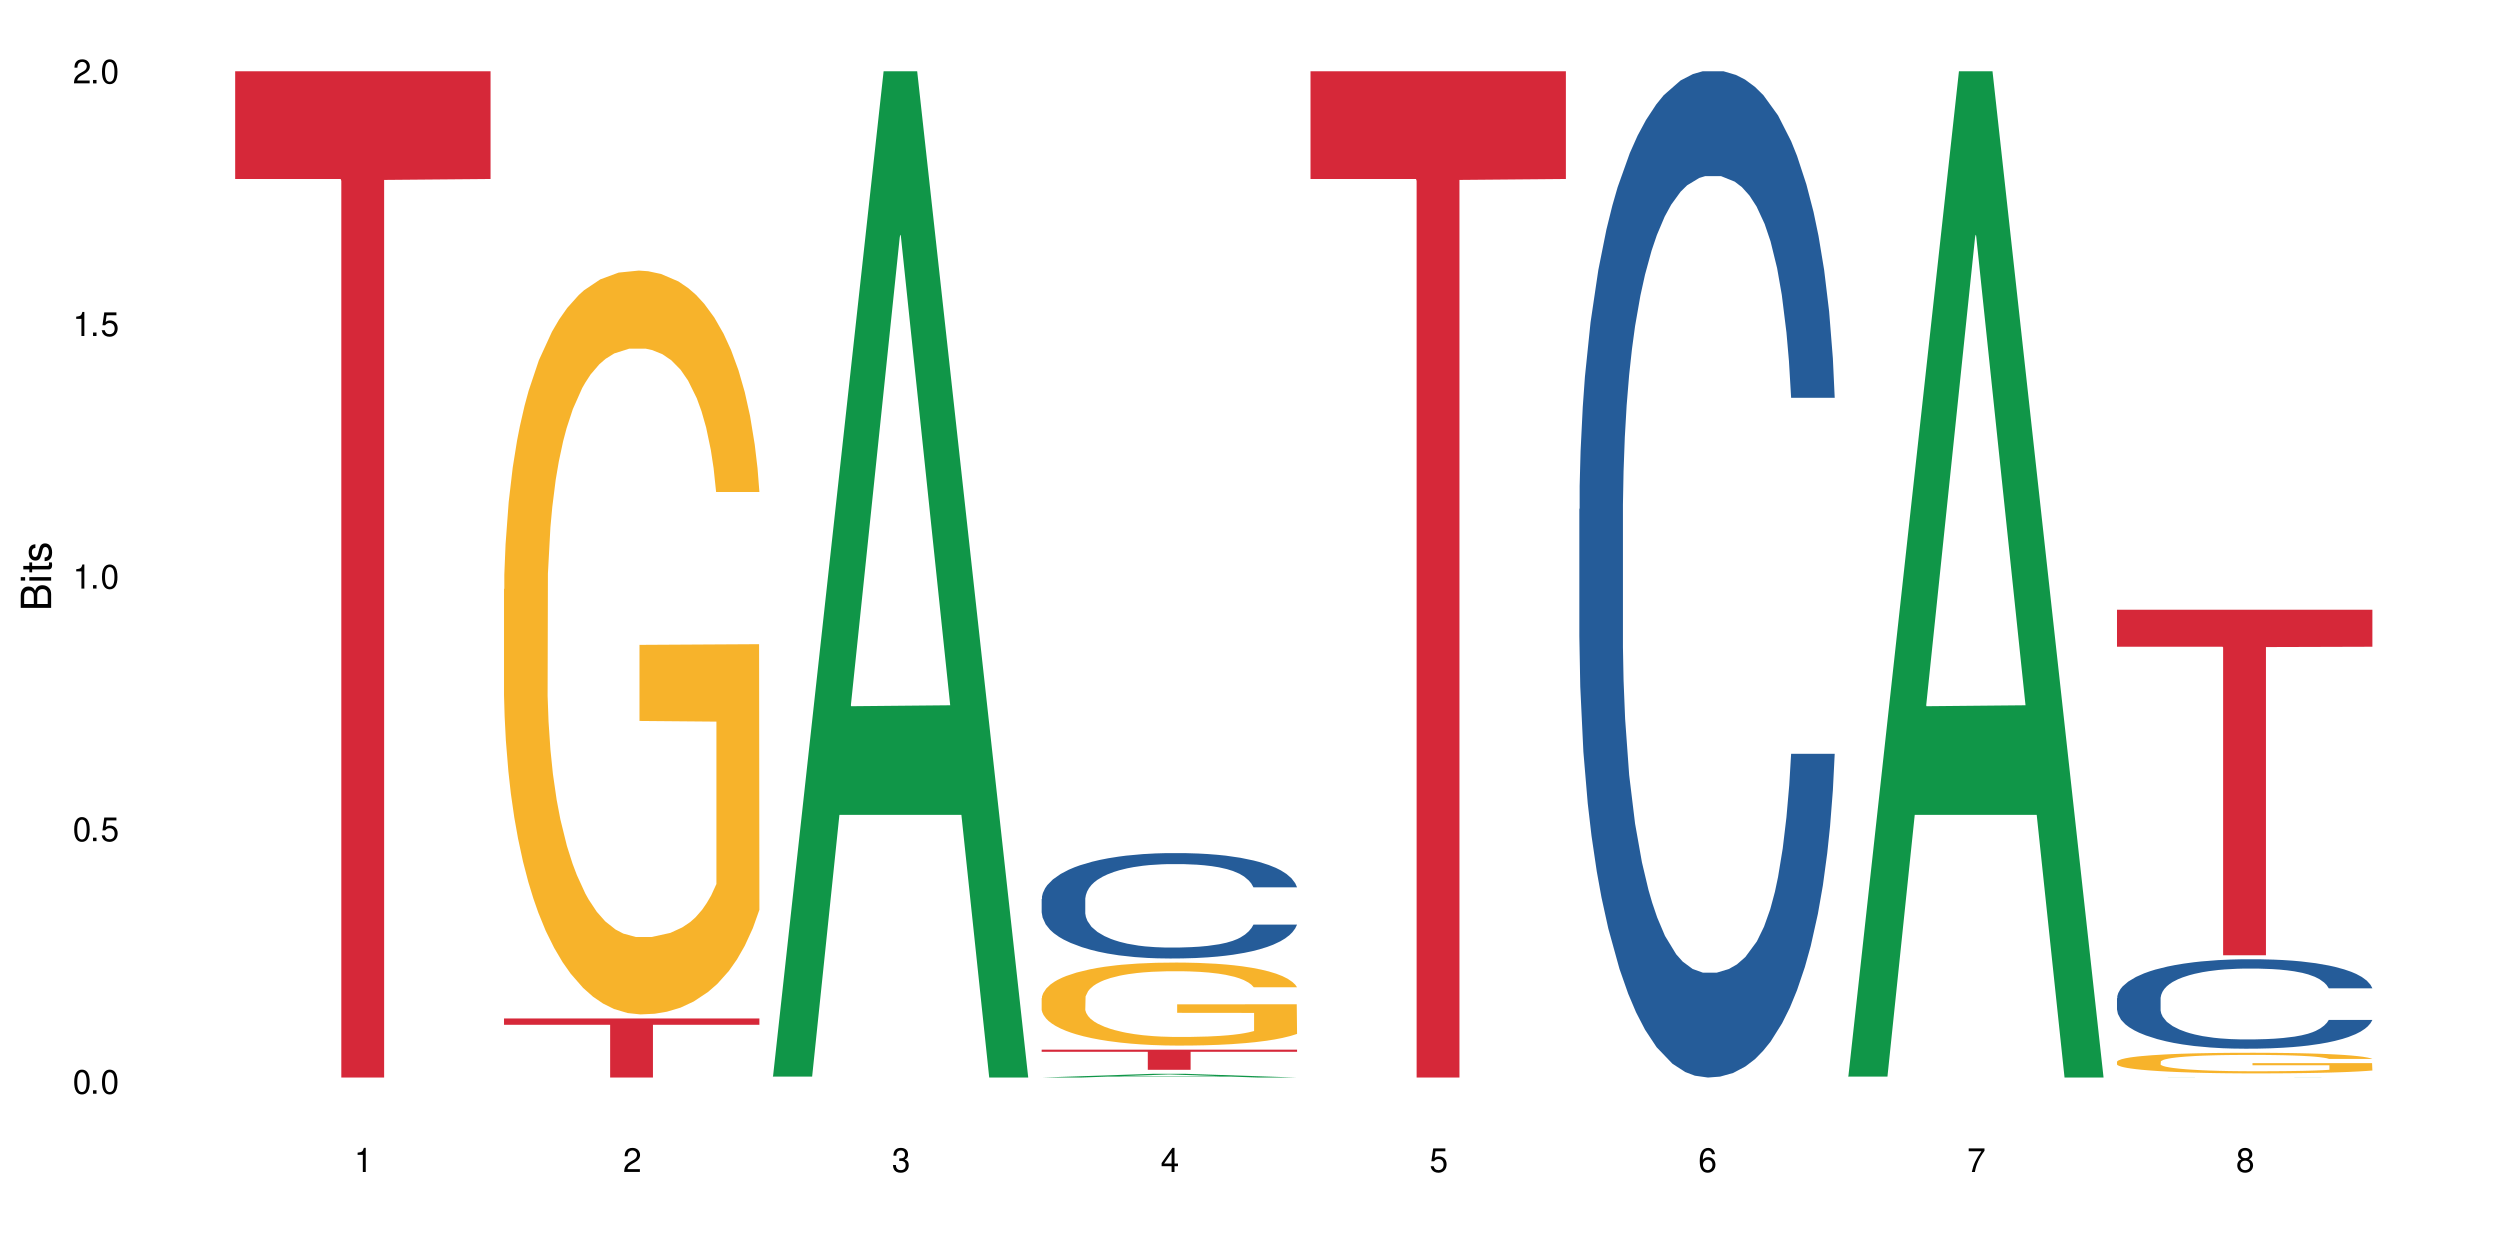 <?xml version="1.0" encoding="UTF-8"?>
<svg xmlns="http://www.w3.org/2000/svg" xmlns:xlink="http://www.w3.org/1999/xlink" width="720" height="360" viewBox="0 0 720 360">
<defs>
<g>
<g id="glyph-0-0">
</g>
<g id="glyph-0-1">
<path d="M 2.641 -6.938 C 2 -6.938 1.422 -6.656 1.078 -6.172 C 0.641 -5.562 0.406 -4.641 0.406 -3.359 C 0.406 -1.016 1.188 0.219 2.641 0.219 C 4.078 0.219 4.859 -1.016 4.859 -3.297 C 4.859 -4.641 4.656 -5.547 4.203 -6.172 C 3.844 -6.656 3.281 -6.938 2.641 -6.938 Z M 2.641 -6.188 C 3.547 -6.188 4 -5.25 4 -3.375 C 4 -1.406 3.562 -0.484 2.625 -0.484 C 1.734 -0.484 1.281 -1.438 1.281 -3.344 C 1.281 -5.25 1.734 -6.188 2.641 -6.188 Z M 2.641 -6.188 "/>
</g>
<g id="glyph-0-2">
<path d="M 1.828 -1 L 0.828 -1 L 0.828 0 L 1.828 0 Z M 1.828 -1 "/>
</g>
<g id="glyph-0-3">
<path d="M 4.562 -6.797 L 1.062 -6.797 L 0.547 -3.094 L 1.328 -3.094 C 1.719 -3.562 2.047 -3.734 2.578 -3.734 C 3.484 -3.734 4.062 -3.109 4.062 -2.094 C 4.062 -1.125 3.484 -0.531 2.578 -0.531 C 1.828 -0.531 1.375 -0.906 1.188 -1.672 L 0.328 -1.672 C 0.453 -1.109 0.547 -0.844 0.75 -0.594 C 1.125 -0.078 1.828 0.219 2.594 0.219 C 3.969 0.219 4.922 -0.781 4.922 -2.219 C 4.922 -3.562 4.031 -4.484 2.719 -4.484 C 2.25 -4.484 1.859 -4.359 1.469 -4.062 L 1.734 -5.969 L 4.562 -5.969 Z M 4.562 -6.797 "/>
</g>
<g id="glyph-0-4">
<path d="M 2.484 -4.938 L 2.484 0 L 3.328 0 L 3.328 -6.938 L 2.766 -6.938 C 2.469 -5.875 2.281 -5.734 0.984 -5.562 L 0.984 -4.938 Z M 2.484 -4.938 "/>
</g>
<g id="glyph-0-5">
<path d="M 4.859 -0.828 L 1.281 -0.828 C 1.359 -1.406 1.672 -1.781 2.5 -2.281 L 3.469 -2.828 C 4.406 -3.344 4.906 -4.062 4.906 -4.906 C 4.906 -5.484 4.672 -6.031 4.266 -6.406 C 3.859 -6.766 3.375 -6.938 2.719 -6.938 C 1.859 -6.938 1.219 -6.625 0.844 -6.031 C 0.609 -5.672 0.5 -5.234 0.484 -4.531 L 1.328 -4.531 C 1.359 -5.016 1.406 -5.281 1.531 -5.516 C 1.75 -5.938 2.188 -6.203 2.703 -6.203 C 3.469 -6.203 4.031 -5.641 4.031 -4.891 C 4.031 -4.344 3.719 -3.859 3.125 -3.516 L 2.234 -3 C 0.812 -2.172 0.406 -1.531 0.328 -0.016 L 4.859 -0.016 Z M 4.859 -0.828 "/>
</g>
<g id="glyph-0-6">
<path d="M 2.125 -3.188 L 2.578 -3.188 C 3.5 -3.188 3.984 -2.766 3.984 -1.922 C 3.984 -1.062 3.469 -0.531 2.594 -0.531 C 1.656 -0.531 1.203 -1 1.156 -2.016 L 0.312 -2.016 C 0.344 -1.453 0.438 -1.094 0.609 -0.781 C 0.953 -0.109 1.625 0.219 2.547 0.219 C 3.953 0.219 4.859 -0.625 4.859 -1.938 C 4.859 -2.828 4.516 -3.297 3.703 -3.594 C 4.344 -3.844 4.656 -4.328 4.656 -5.031 C 4.656 -6.219 3.875 -6.938 2.578 -6.938 C 1.203 -6.938 0.484 -6.172 0.453 -4.703 L 1.297 -4.703 C 1.312 -5.125 1.344 -5.359 1.453 -5.578 C 1.641 -5.969 2.062 -6.203 2.594 -6.203 C 3.344 -6.203 3.797 -5.75 3.797 -5 C 3.797 -4.516 3.609 -4.219 3.25 -4.047 C 3.016 -3.953 2.703 -3.922 2.125 -3.906 Z M 2.125 -3.188 "/>
</g>
<g id="glyph-0-7">
<path d="M 3.141 -1.672 L 3.141 0 L 3.984 0 L 3.984 -1.672 L 4.984 -1.672 L 4.984 -2.438 L 3.984 -2.438 L 3.984 -6.938 L 3.359 -6.938 L 0.266 -2.578 L 0.266 -1.672 Z M 3.141 -2.438 L 1 -2.438 L 3.141 -5.5 Z M 3.141 -2.438 "/>
</g>
<g id="glyph-0-8">
<path d="M 4.781 -5.125 C 4.609 -6.266 3.891 -6.938 2.844 -6.938 C 2.094 -6.938 1.422 -6.578 1.031 -5.953 C 0.594 -5.266 0.406 -4.422 0.406 -3.172 C 0.406 -2 0.578 -1.25 0.984 -0.641 C 1.359 -0.078 1.953 0.219 2.703 0.219 C 3.984 0.219 4.922 -0.75 4.922 -2.094 C 4.922 -3.375 4.062 -4.281 2.844 -4.281 C 2.172 -4.281 1.641 -4.031 1.281 -3.516 C 1.281 -5.234 1.828 -6.188 2.797 -6.188 C 3.391 -6.188 3.797 -5.797 3.938 -5.125 Z M 2.734 -3.531 C 3.547 -3.531 4.062 -2.953 4.062 -2.031 C 4.062 -1.156 3.484 -0.531 2.703 -0.531 C 1.922 -0.531 1.328 -1.188 1.328 -2.078 C 1.328 -2.938 1.906 -3.531 2.734 -3.531 Z M 2.734 -3.531 "/>
</g>
<g id="glyph-0-9">
<path d="M 4.984 -6.797 L 0.438 -6.797 L 0.438 -5.969 L 4.109 -5.969 C 2.5 -3.656 1.828 -2.234 1.328 0 L 2.219 0 C 2.594 -2.172 3.453 -4.047 4.984 -6.094 Z M 4.984 -6.797 "/>
</g>
<g id="glyph-0-10">
<path d="M 3.75 -3.656 C 4.469 -4.094 4.688 -4.438 4.688 -5.078 C 4.688 -6.172 3.844 -6.938 2.641 -6.938 C 1.438 -6.938 0.594 -6.172 0.594 -5.094 C 0.594 -4.438 0.812 -4.094 1.516 -3.656 C 0.734 -3.266 0.359 -2.703 0.359 -1.922 C 0.359 -0.656 1.281 0.219 2.641 0.219 C 3.984 0.219 4.922 -0.656 4.922 -1.922 C 4.922 -2.703 4.531 -3.266 3.75 -3.656 Z M 2.641 -6.188 C 3.359 -6.188 3.812 -5.75 3.812 -5.062 C 3.812 -4.406 3.344 -3.984 2.641 -3.984 C 1.922 -3.984 1.453 -4.406 1.453 -5.078 C 1.453 -5.75 1.922 -6.188 2.641 -6.188 Z M 2.641 -3.266 C 3.484 -3.266 4.062 -2.719 4.062 -1.906 C 4.062 -1.078 3.484 -0.531 2.625 -0.531 C 1.797 -0.531 1.219 -1.094 1.219 -1.906 C 1.219 -2.719 1.781 -3.266 2.641 -3.266 Z M 2.641 -3.266 "/>
</g>
<g id="glyph-1-0">
</g>
<g id="glyph-1-1">
<path d="M 0 -0.953 L 0 -4.891 C 0 -5.719 -0.234 -6.344 -0.734 -6.797 C -1.188 -7.234 -1.812 -7.469 -2.5 -7.469 C -3.547 -7.469 -4.188 -7 -4.625 -5.875 C -4.984 -6.688 -5.625 -7.094 -6.531 -7.094 C -7.172 -7.094 -7.734 -6.859 -8.141 -6.391 C -8.562 -5.922 -8.75 -5.344 -8.75 -4.5 L -8.75 -0.953 Z M -4.984 -2.062 L -7.766 -2.062 L -7.766 -4.219 C -7.766 -4.844 -7.688 -5.203 -7.453 -5.5 C -7.219 -5.812 -6.859 -5.969 -6.375 -5.969 C -5.891 -5.969 -5.531 -5.812 -5.297 -5.5 C -5.062 -5.203 -4.984 -4.844 -4.984 -4.219 Z M -0.984 -2.062 L -4 -2.062 L -4 -4.781 C -4 -5.766 -3.438 -6.359 -2.484 -6.359 C -1.547 -6.359 -0.984 -5.766 -0.984 -4.781 Z M -0.984 -2.062 "/>
</g>
<g id="glyph-1-2">
<path d="M -6.281 -1.797 L -6.281 -0.797 L 0 -0.797 L 0 -1.797 Z M -8.75 -1.797 L -8.75 -0.797 L -7.484 -0.797 L -7.484 -1.797 Z M -8.75 -1.797 "/>
</g>
<g id="glyph-1-3">
<path d="M -6.281 -3.047 L -6.281 -2.016 L -8.016 -2.016 L -8.016 -1.016 L -6.281 -1.016 L -6.281 -0.172 L -5.469 -0.172 L -5.469 -1.016 L -0.719 -1.016 C -0.078 -1.016 0.281 -1.453 0.281 -2.234 C 0.281 -2.5 0.25 -2.719 0.188 -3.047 L -0.641 -3.047 C -0.609 -2.906 -0.594 -2.766 -0.594 -2.562 C -0.594 -2.141 -0.719 -2.016 -1.156 -2.016 L -5.469 -2.016 L -5.469 -3.047 Z M -6.281 -3.047 "/>
</g>
<g id="glyph-1-4">
<path d="M -4.531 -5.25 C -5.766 -5.25 -6.469 -4.422 -6.469 -2.969 C -6.469 -1.516 -5.719 -0.562 -4.547 -0.562 C -3.562 -0.562 -3.094 -1.062 -2.734 -2.562 L -2.516 -3.484 C -2.344 -4.188 -2.094 -4.469 -1.641 -4.469 C -1.047 -4.469 -0.641 -3.875 -0.641 -3 C -0.641 -2.453 -0.797 -2 -1.062 -1.75 C -1.25 -1.594 -1.422 -1.531 -1.875 -1.469 L -1.875 -0.406 C -0.422 -0.453 0.281 -1.266 0.281 -2.922 C 0.281 -4.5 -0.5 -5.516 -1.719 -5.516 C -2.656 -5.516 -3.172 -4.984 -3.469 -3.734 L -3.703 -2.766 C -3.891 -1.953 -4.156 -1.609 -4.594 -1.609 C -5.188 -1.609 -5.547 -2.125 -5.547 -2.938 C -5.547 -3.75 -5.203 -4.172 -4.531 -4.203 Z M -4.531 -5.25 "/>
</g>
</g>
</defs>
<rect x="-72" y="-36" width="864" height="432" fill="rgb(100%, 100%, 100%)" fill-opacity="1"/>
<path fill-rule="nonzero" fill="rgb(83.922%, 15.686%, 22.353%)" fill-opacity="1" d="M 67.73 20.527 L 141.281 20.527 L 141.281 51.547 L 110.629 51.82 L 110.629 310.332 L 98.297 310.332 L 98.297 52.094 L 98.117 51.547 L 67.73 51.547 Z M 67.73 20.527 "/>
<path fill-rule="nonzero" fill="rgb(96.863%, 70.196%, 16.863%)" fill-opacity="1" d="M 145.156 169.68 L 145.242 169.48 L 145.242 165.57 L 145.602 156.766 L 146.5 144.637 L 147.664 134.656 L 148.922 126.832 L 149.73 122.723 L 151.074 116.852 L 152.242 112.551 L 155.199 103.746 L 158.969 95.527 L 161.031 92.008 L 163.363 88.68 L 166.684 84.965 L 168.207 83.594 L 172.871 80.465 L 178.164 78.508 L 183.992 77.922 L 186.684 78.117 L 190.363 78.898 L 195.387 81.051 L 198.254 83.008 L 200.496 84.965 L 202.828 87.508 L 205.699 91.418 L 208.391 96.113 L 210.543 100.809 L 212.695 106.68 L 214.492 112.941 L 216.016 119.789 L 217.359 128.004 L 218.168 134.852 L 218.707 141.699 L 206.238 141.699 L 205.52 134.852 L 204.715 129.57 L 203.367 123.113 L 202.023 118.418 L 200.676 114.703 L 198.164 109.613 L 196.012 106.484 L 193.32 103.746 L 190.723 101.984 L 187.762 100.809 L 185.969 100.418 L 181.211 100.418 L 176.906 101.789 L 174.395 103.355 L 172.602 104.918 L 170.09 107.855 L 168.566 110.203 L 167.668 111.766 L 164.977 117.832 L 163.184 123.309 L 162.195 127.027 L 160.941 132.895 L 160.043 138.18 L 159.059 146.004 L 158.52 151.875 L 157.801 165.18 L 157.711 200.395 L 157.98 207.828 L 158.52 215.852 L 159.238 222.895 L 160.312 230.328 L 161.391 236 L 163.273 243.633 L 164.887 248.719 L 166.145 252.043 L 168.566 257.328 L 169.551 259.09 L 171.883 262.609 L 174.305 265.348 L 177.266 267.695 L 179.508 268.871 L 183.098 269.848 L 187.672 269.848 L 193.055 268.676 L 196.461 267.109 L 198.793 265.543 L 200.32 264.176 L 202.203 262.023 L 203.547 260.066 L 204.805 257.914 L 206.328 254.59 L 206.328 207.828 L 184.172 207.633 L 184.172 185.723 L 218.617 185.523 L 218.707 262.023 L 216.824 267.305 L 214.492 272.391 L 212.25 276.305 L 209.918 279.633 L 206.598 283.348 L 203.906 285.695 L 199.781 288.434 L 196.012 290.195 L 192.066 291.371 L 188.566 291.957 L 184.441 292.152 L 180.766 291.762 L 176.816 290.586 L 173.68 289.023 L 170.809 287.066 L 167.938 284.523 L 164.352 280.414 L 162.016 277.086 L 159.594 272.98 L 157.172 268.086 L 155.02 262.805 L 153.586 258.695 L 152.152 254 L 150.625 248.133 L 149.191 241.48 L 148.113 235.414 L 147.129 228.566 L 146.41 222.109 L 145.691 213.309 L 145.332 206.266 L 145.156 200.199 Z M 145.156 169.68 "/>
<path fill-rule="nonzero" fill="rgb(83.922%, 15.686%, 22.353%)" fill-opacity="1" d="M 145.156 293.316 L 218.707 293.316 L 218.707 295.137 L 188.051 295.152 L 188.051 310.332 L 175.719 310.332 L 175.719 295.168 L 175.539 295.137 L 145.156 295.137 Z M 145.156 293.316 "/>
<path fill-rule="nonzero" fill="rgb(6.275%, 58.824%, 28.235%)" fill-opacity="1" d="M 222.578 310.059 L 222.656 309.789 L 254.48 20.527 L 264.148 20.527 L 296.129 310.332 L 284.895 310.332 L 276.879 234.684 L 241.75 234.684 L 233.895 310.059 L 222.578 310.059 L 245.129 203.391 L 273.656 203.117 L 259.434 67.875 L 259.273 67.602 L 259.117 68.418 L 245.051 203.117 L 245.129 203.391 Z M 222.578 310.059 "/>
<path fill-rule="nonzero" fill="rgb(6.275%, 58.824%, 28.235%)" fill-opacity="1" d="M 300 310.332 L 300.078 310.332 L 331.906 309.262 L 341.57 309.262 L 373.555 310.332 L 362.316 310.332 L 354.301 310.055 L 319.176 310.055 L 311.316 310.332 L 300 310.332 L 322.555 309.938 L 351.078 309.938 L 336.855 309.438 L 336.699 309.438 L 336.543 309.441 L 322.477 309.938 L 322.555 309.938 Z M 300 310.332 "/>
<path fill-rule="nonzero" fill="rgb(14.51%, 36.078%, 60%)" fill-opacity="1" d="M 300 258.91 L 300.09 258.883 L 300.09 258.215 L 300.359 257.164 L 300.988 255.832 L 301.617 254.914 L 303.23 253.277 L 305.473 251.699 L 307.805 250.477 L 309.508 249.758 L 311.035 249.203 L 314.531 248.176 L 316.773 247.648 L 319.195 247.176 L 322.156 246.707 L 324.309 246.426 L 329.152 245.984 L 332.742 245.789 L 335.52 245.707 L 341.531 245.707 L 345.117 245.816 L 347.719 245.957 L 350.59 246.18 L 353.012 246.426 L 357.227 247.039 L 360.996 247.816 L 362.699 248.258 L 365.391 249.117 L 367.453 249.949 L 368.891 250.672 L 370.504 251.699 L 371.938 252.945 L 373.016 254.359 L 373.555 255.555 L 360.996 255.555 L 360.367 254.445 L 359.648 253.586 L 358.305 252.445 L 356.961 251.641 L 355.074 250.84 L 353.371 250.312 L 351.039 249.785 L 348.977 249.453 L 346.824 249.203 L 344.762 249.035 L 340.812 248.867 L 336.238 248.867 L 334.535 248.926 L 331.035 249.145 L 329.152 249.34 L 326.461 249.73 L 324.578 250.09 L 322.336 250.645 L 320.812 251.117 L 318.926 251.836 L 317.582 252.477 L 316.059 253.391 L 315.16 254.082 L 314.352 254.859 L 313.637 255.777 L 313.098 256.746 L 312.738 257.773 L 312.559 258.77 L 312.559 263.07 L 312.738 264.07 L 313.188 265.234 L 314.352 266.926 L 316.059 268.395 L 318.031 269.562 L 319.914 270.395 L 320.992 270.781 L 322.426 271.227 L 324.668 271.781 L 327.898 272.336 L 329.781 272.559 L 332.652 272.777 L 335.609 272.891 L 339.559 272.891 L 343.055 272.777 L 345.387 272.641 L 347.809 272.418 L 351.129 271.945 L 353.191 271.504 L 354.984 270.977 L 356.332 270.449 L 357.227 270.004 L 358.574 269.145 L 359.648 268.203 L 360.457 267.23 L 360.996 266.289 L 373.555 266.289 L 373.016 267.398 L 372.207 268.48 L 371.402 269.285 L 370.145 270.254 L 368.711 271.113 L 366.645 272.086 L 364.941 272.723 L 362.699 273.418 L 360.637 273.945 L 358.395 274.414 L 355.074 274.969 L 352.922 275.246 L 350.59 275.496 L 347.809 275.719 L 344.312 275.914 L 340.543 276.023 L 337.047 276.051 L 333.277 275.996 L 330.5 275.887 L 326.82 275.637 L 322.246 275.137 L 318.926 274.609 L 316.324 274.082 L 314.082 273.527 L 311.57 272.777 L 308.344 271.559 L 306.371 270.617 L 305.023 269.84 L 303.5 268.758 L 302.422 267.785 L 301.168 266.234 L 300.27 264.262 L 300 262.738 Z M 300 258.91 "/>
<path fill-rule="nonzero" fill="rgb(96.863%, 70.196%, 16.863%)" fill-opacity="1" d="M 300 287.461 L 300.09 287.438 L 300.09 287 L 300.449 286.02 L 301.348 284.664 L 302.512 283.551 L 303.77 282.676 L 304.574 282.219 L 305.922 281.562 L 307.086 281.082 L 310.047 280.098 L 313.816 279.184 L 315.879 278.789 L 318.211 278.418 L 321.527 278.004 L 323.055 277.848 L 327.719 277.5 L 333.012 277.281 L 338.84 277.215 L 341.531 277.238 L 345.207 277.324 L 350.23 277.566 L 353.102 277.785 L 355.344 278.004 L 357.676 278.285 L 360.547 278.723 L 363.238 279.246 L 365.391 279.77 L 367.543 280.426 L 369.336 281.125 L 370.863 281.891 L 372.207 282.809 L 373.016 283.57 L 373.555 284.336 L 361.086 284.336 L 360.367 283.57 L 359.559 282.98 L 358.215 282.262 L 356.871 281.738 L 355.523 281.32 L 353.012 280.754 L 350.859 280.406 L 348.168 280.098 L 345.566 279.902 L 342.609 279.77 L 340.812 279.727 L 336.059 279.727 L 331.754 279.879 L 329.242 280.055 L 327.449 280.23 L 324.938 280.559 L 323.414 280.82 L 322.516 280.996 L 319.824 281.672 L 318.031 282.281 L 317.043 282.699 L 315.789 283.352 L 314.891 283.941 L 313.902 284.816 L 313.367 285.473 L 312.648 286.957 L 312.559 290.887 L 312.828 291.719 L 313.367 292.613 L 314.082 293.398 L 315.16 294.23 L 316.234 294.863 L 318.121 295.715 L 319.734 296.281 L 320.992 296.656 L 323.414 297.242 L 324.398 297.441 L 326.73 297.832 L 329.152 298.141 L 332.113 298.402 L 334.355 298.531 L 337.941 298.641 L 342.52 298.641 L 347.898 298.512 L 351.309 298.336 L 353.641 298.16 L 355.164 298.008 L 357.047 297.77 L 358.395 297.551 L 359.648 297.309 L 361.176 296.938 L 361.176 291.719 L 339.02 291.695 L 339.02 289.25 L 373.465 289.23 L 373.555 297.77 L 371.668 298.359 L 369.336 298.926 L 367.094 299.363 L 364.762 299.734 L 361.445 300.148 L 358.754 300.41 L 354.629 300.719 L 350.859 300.914 L 346.914 301.043 L 343.414 301.109 L 339.289 301.133 L 335.609 301.09 L 331.664 300.957 L 328.523 300.781 L 325.656 300.562 L 322.785 300.281 L 319.195 299.82 L 316.863 299.449 L 314.441 298.992 L 312.02 298.445 L 309.867 297.855 L 308.434 297.398 L 306.996 296.871 L 305.473 296.219 L 304.039 295.477 L 302.961 294.797 L 301.973 294.035 L 301.258 293.312 L 300.539 292.328 L 300.18 291.543 L 300 290.867 Z M 300 287.461 "/>
<path fill-rule="nonzero" fill="rgb(83.922%, 15.686%, 22.353%)" fill-opacity="1" d="M 300 302.297 L 373.555 302.297 L 373.555 302.918 L 342.898 302.922 L 342.898 308.098 L 330.566 308.098 L 330.566 302.93 L 330.387 302.918 L 300 302.918 Z M 300 302.297 "/>
<path fill-rule="nonzero" fill="rgb(83.922%, 15.686%, 22.353%)" fill-opacity="1" d="M 377.426 20.527 L 450.977 20.527 L 450.977 51.547 L 420.324 51.82 L 420.324 310.332 L 407.988 310.332 L 407.988 52.094 L 407.809 51.547 L 377.426 51.547 Z M 377.426 20.527 "/>
<path fill-rule="nonzero" fill="rgb(14.51%, 36.078%, 60%)" fill-opacity="1" d="M 454.848 146.621 L 454.938 146.355 L 454.938 140 L 455.207 129.934 L 455.836 117.215 L 456.461 108.477 L 458.078 92.844 L 460.32 77.746 L 462.652 66.09 L 464.355 59.203 L 465.879 53.902 L 469.379 44.102 L 471.621 39.07 L 474.043 34.566 L 477.004 30.062 L 479.156 27.414 L 484 23.176 L 487.586 21.32 L 490.367 20.527 L 496.379 20.527 L 499.965 21.586 L 502.566 22.91 L 505.438 25.031 L 507.859 27.414 L 512.074 33.242 L 515.844 40.66 L 517.547 44.898 L 520.238 53.109 L 522.301 61.055 L 523.734 67.945 L 525.352 77.746 L 526.785 89.668 L 527.863 103.176 L 528.398 114.566 L 515.844 114.566 L 515.215 103.973 L 514.496 95.758 L 513.152 84.898 L 511.805 77.215 L 509.922 69.535 L 508.219 64.5 L 505.887 59.469 L 503.824 56.289 L 501.672 53.902 L 499.605 52.316 L 495.66 50.727 L 491.086 50.727 L 489.383 51.254 L 485.883 53.375 L 484 55.23 L 481.309 58.938 L 479.426 62.383 L 477.184 67.68 L 475.656 72.184 L 473.773 79.07 L 472.43 85.164 L 470.902 93.906 L 470.008 100.527 L 469.199 107.945 L 468.48 116.688 L 467.945 125.957 L 467.586 135.762 L 467.406 145.297 L 467.406 186.355 L 467.586 195.895 L 468.035 207.02 L 469.199 223.18 L 470.902 237.219 L 472.879 248.344 L 474.762 256.293 L 475.836 260 L 477.273 264.238 L 479.516 269.535 L 482.742 274.836 L 484.629 276.953 L 487.496 279.074 L 490.457 280.133 L 494.406 280.133 L 497.902 279.074 L 500.234 277.75 L 502.656 275.629 L 505.977 271.125 L 508.039 266.887 L 509.832 261.855 L 511.18 256.82 L 512.074 252.582 L 513.422 244.371 L 514.496 235.363 L 515.305 226.094 L 515.844 217.086 L 528.398 217.086 L 527.863 227.684 L 527.055 238.012 L 526.246 245.695 L 524.992 254.969 L 523.555 263.18 L 521.492 272.449 L 519.789 278.543 L 517.547 285.168 L 515.484 290.199 L 513.242 294.703 L 509.922 300 L 507.77 302.648 L 505.438 305.035 L 502.656 307.152 L 499.16 309.008 L 495.391 310.066 L 491.895 310.332 L 488.125 309.801 L 485.344 308.742 L 481.668 306.359 L 477.094 301.59 L 473.773 296.559 L 471.172 291.523 L 468.93 286.227 L 466.418 279.074 L 463.191 267.418 L 461.215 258.41 L 459.871 250.992 L 458.348 240.664 L 457.27 231.391 L 456.016 216.555 L 455.117 197.746 L 454.848 183.18 Z M 454.848 146.621 "/>
<path fill-rule="nonzero" fill="rgb(6.275%, 58.824%, 28.235%)" fill-opacity="1" d="M 532.27 310.059 L 532.352 309.789 L 564.176 20.527 L 573.84 20.527 L 605.824 310.332 L 594.586 310.332 L 586.57 234.684 L 551.445 234.684 L 543.586 310.059 L 532.27 310.059 L 554.824 203.391 L 583.348 203.117 L 569.125 67.875 L 568.969 67.602 L 568.812 68.418 L 554.746 203.117 L 554.824 203.391 Z M 532.27 310.059 "/>
<path fill-rule="nonzero" fill="rgb(6.275%, 58.824%, 28.235%)" fill-opacity="1" d="M 609.695 310.332 L 609.773 310.332 L 641.598 310.305 L 651.266 310.305 L 683.246 310.332 L 672.008 310.332 L 663.996 310.324 L 628.867 310.324 L 621.012 310.332 L 609.695 310.332 L 632.246 310.32 L 660.773 310.32 L 646.551 310.309 L 646.234 310.309 L 632.168 310.32 L 632.246 310.32 Z M 609.695 310.332 "/>
<path fill-rule="nonzero" fill="rgb(14.51%, 36.078%, 60%)" fill-opacity="1" d="M 609.695 287.48 L 609.785 287.457 L 609.785 286.895 L 610.055 286 L 610.68 284.871 L 611.309 284.094 L 612.922 282.703 L 615.164 281.363 L 617.5 280.324 L 619.203 279.715 L 620.727 279.242 L 624.227 278.371 L 626.469 277.926 L 628.891 277.523 L 631.852 277.125 L 634.004 276.891 L 638.848 276.512 L 642.434 276.348 L 645.215 276.277 L 651.223 276.277 L 654.812 276.371 L 657.414 276.488 L 660.285 276.676 L 662.707 276.891 L 666.922 277.406 L 670.688 278.066 L 672.395 278.441 L 675.086 279.172 L 677.148 279.879 L 678.582 280.492 L 680.195 281.363 L 681.633 282.422 L 682.707 283.621 L 683.246 284.633 L 670.688 284.633 L 670.062 283.691 L 669.344 282.961 L 667.996 281.996 L 666.652 281.316 L 664.77 280.633 L 663.066 280.184 L 660.734 279.738 L 658.668 279.453 L 656.516 279.242 L 654.453 279.102 L 650.508 278.961 L 645.934 278.961 L 644.227 279.008 L 640.73 279.195 L 638.848 279.359 L 636.156 279.691 L 634.273 279.996 L 632.027 280.469 L 630.504 280.867 L 628.621 281.48 L 627.273 282.02 L 625.75 282.797 L 624.852 283.387 L 624.047 284.047 L 623.328 284.824 L 622.789 285.645 L 622.43 286.516 L 622.254 287.363 L 622.254 291.012 L 622.43 291.859 L 622.879 292.848 L 624.047 294.285 L 625.75 295.531 L 627.723 296.523 L 629.605 297.227 L 630.684 297.559 L 632.117 297.934 L 634.363 298.406 L 637.59 298.875 L 639.473 299.062 L 642.344 299.254 L 645.305 299.348 L 649.25 299.348 L 652.75 299.254 L 655.082 299.137 L 657.504 298.945 L 660.82 298.547 L 662.887 298.168 L 664.68 297.723 L 666.023 297.273 L 666.922 296.898 L 668.266 296.168 L 669.344 295.367 L 670.152 294.543 L 670.688 293.742 L 683.246 293.742 L 682.707 294.688 L 681.902 295.605 L 681.094 296.285 L 679.84 297.109 L 678.402 297.84 L 676.34 298.664 L 674.637 299.207 L 672.395 299.793 L 670.332 300.242 L 668.086 300.641 L 664.77 301.113 L 662.617 301.348 L 660.285 301.559 L 657.504 301.746 L 654.004 301.914 L 650.238 302.008 L 646.738 302.031 L 642.973 301.984 L 640.191 301.891 L 636.516 301.676 L 631.941 301.254 L 628.621 300.805 L 626.02 300.359 L 623.777 299.887 L 621.266 299.254 L 618.035 298.215 L 616.062 297.418 L 614.719 296.758 L 613.191 295.84 L 612.117 295.016 L 610.859 293.695 L 609.965 292.027 L 609.695 290.73 Z M 609.695 287.48 "/>
<path fill-rule="nonzero" fill="rgb(96.863%, 70.196%, 16.863%)" fill-opacity="1" d="M 609.695 305.742 L 609.785 305.734 L 609.785 305.625 L 610.145 305.383 L 611.039 305.047 L 612.207 304.77 L 613.461 304.551 L 614.27 304.438 L 615.613 304.273 L 616.781 304.156 L 619.742 303.91 L 623.508 303.684 L 625.57 303.586 L 627.902 303.492 L 631.223 303.391 L 632.746 303.352 L 637.41 303.266 L 642.703 303.211 L 648.535 303.195 L 651.223 303.199 L 654.902 303.223 L 659.926 303.281 L 662.797 303.336 L 665.039 303.391 L 667.371 303.461 L 670.242 303.57 L 672.93 303.699 L 675.086 303.828 L 677.238 303.992 L 679.031 304.168 L 680.555 304.355 L 681.902 304.586 L 682.707 304.773 L 683.246 304.965 L 670.777 304.965 L 670.062 304.773 L 669.254 304.629 L 667.91 304.449 L 666.562 304.316 L 665.219 304.215 L 662.707 304.074 L 660.555 303.988 L 657.863 303.91 L 655.262 303.863 L 652.301 303.828 L 650.508 303.82 L 645.754 303.82 L 641.449 303.855 L 638.938 303.898 L 637.141 303.945 L 634.629 304.023 L 633.105 304.09 L 632.207 304.133 L 629.52 304.301 L 627.723 304.453 L 626.738 304.559 L 625.48 304.719 L 624.586 304.867 L 623.598 305.082 L 623.059 305.246 L 622.344 305.617 L 622.254 306.594 L 622.52 306.801 L 623.059 307.023 L 623.777 307.219 L 624.852 307.426 L 625.93 307.582 L 627.812 307.793 L 629.43 307.934 L 630.684 308.027 L 633.105 308.172 L 634.094 308.223 L 636.426 308.32 L 638.848 308.395 L 641.805 308.461 L 644.047 308.492 L 647.637 308.52 L 652.211 308.52 L 657.594 308.488 L 661 308.445 L 663.332 308.402 L 664.859 308.363 L 666.742 308.305 L 668.086 308.25 L 669.344 308.191 L 670.867 308.098 L 670.867 306.801 L 648.715 306.793 L 648.715 306.188 L 683.156 306.18 L 683.246 308.305 L 681.363 308.449 L 679.031 308.59 L 676.789 308.699 L 674.457 308.793 L 671.137 308.895 L 668.445 308.961 L 664.32 309.035 L 660.555 309.086 L 656.605 309.117 L 653.109 309.133 L 648.98 309.141 L 645.305 309.129 L 641.359 309.098 L 638.219 309.055 L 635.348 309 L 632.477 308.93 L 628.891 308.812 L 626.559 308.723 L 624.137 308.609 L 621.715 308.473 L 619.562 308.324 L 618.125 308.211 L 616.691 308.082 L 615.164 307.918 L 613.73 307.734 L 612.656 307.566 L 611.668 307.375 L 610.949 307.195 L 610.234 306.953 L 609.875 306.758 L 609.695 306.586 Z M 609.695 305.742 "/>
<path fill-rule="nonzero" fill="rgb(83.922%, 15.686%, 22.353%)" fill-opacity="1" d="M 609.695 175.613 L 683.246 175.613 L 683.246 186.262 L 652.594 186.355 L 652.594 275.113 L 640.258 275.113 L 640.258 186.449 L 640.082 186.262 L 609.695 186.262 Z M 609.695 175.613 "/>
<g fill="rgb(0%, 0%, 0%)" fill-opacity="1">
<use xlink:href="#glyph-0-1" x="20.965" y="314.993"/>
<use xlink:href="#glyph-0-2" x="25.965" y="314.993"/>
<use xlink:href="#glyph-0-1" x="28.965" y="314.993"/>
</g>
<g fill="rgb(0%, 0%, 0%)" fill-opacity="1">
<use xlink:href="#glyph-0-1" x="20.965" y="242.251"/>
<use xlink:href="#glyph-0-2" x="25.965" y="242.251"/>
<use xlink:href="#glyph-0-3" x="28.965" y="242.251"/>
</g>
<g fill="rgb(0%, 0%, 0%)" fill-opacity="1">
<use xlink:href="#glyph-0-4" x="20.965" y="169.509"/>
<use xlink:href="#glyph-0-2" x="25.965" y="169.509"/>
<use xlink:href="#glyph-0-1" x="28.965" y="169.509"/>
</g>
<g fill="rgb(0%, 0%, 0%)" fill-opacity="1">
<use xlink:href="#glyph-0-4" x="20.965" y="96.767"/>
<use xlink:href="#glyph-0-2" x="25.965" y="96.767"/>
<use xlink:href="#glyph-0-3" x="28.965" y="96.767"/>
</g>
<g fill="rgb(0%, 0%, 0%)" fill-opacity="1">
<use xlink:href="#glyph-0-5" x="20.965" y="24.024"/>
<use xlink:href="#glyph-0-2" x="25.965" y="24.024"/>
<use xlink:href="#glyph-0-1" x="28.965" y="24.024"/>
</g>
<g fill="rgb(0%, 0%, 0%)" fill-opacity="1">
<use xlink:href="#glyph-0-4" x="102.008" y="337.532"/>
</g>
<g fill="rgb(0%, 0%, 0%)" fill-opacity="1">
<use xlink:href="#glyph-0-5" x="179.43" y="337.532"/>
</g>
<g fill="rgb(0%, 0%, 0%)" fill-opacity="1">
<use xlink:href="#glyph-0-6" x="256.855" y="337.532"/>
</g>
<g fill="rgb(0%, 0%, 0%)" fill-opacity="1">
<use xlink:href="#glyph-0-7" x="334.277" y="337.532"/>
</g>
<g fill="rgb(0%, 0%, 0%)" fill-opacity="1">
<use xlink:href="#glyph-0-3" x="411.699" y="337.532"/>
</g>
<g fill="rgb(0%, 0%, 0%)" fill-opacity="1">
<use xlink:href="#glyph-0-8" x="489.125" y="337.532"/>
</g>
<g fill="rgb(0%, 0%, 0%)" fill-opacity="1">
<use xlink:href="#glyph-0-9" x="566.547" y="337.532"/>
</g>
<g fill="rgb(0%, 0%, 0%)" fill-opacity="1">
<use xlink:href="#glyph-0-10" x="643.969" y="337.532"/>
</g>
<g fill="rgb(0%, 0%, 0%)" fill-opacity="1">
<use xlink:href="#glyph-1-1" x="14.725" y="176.012"/>
<use xlink:href="#glyph-1-2" x="14.725" y="168.012"/>
<use xlink:href="#glyph-1-3" x="14.725" y="165.012"/>
<use xlink:href="#glyph-1-4" x="14.725" y="162.012"/>
</g>
</svg>
